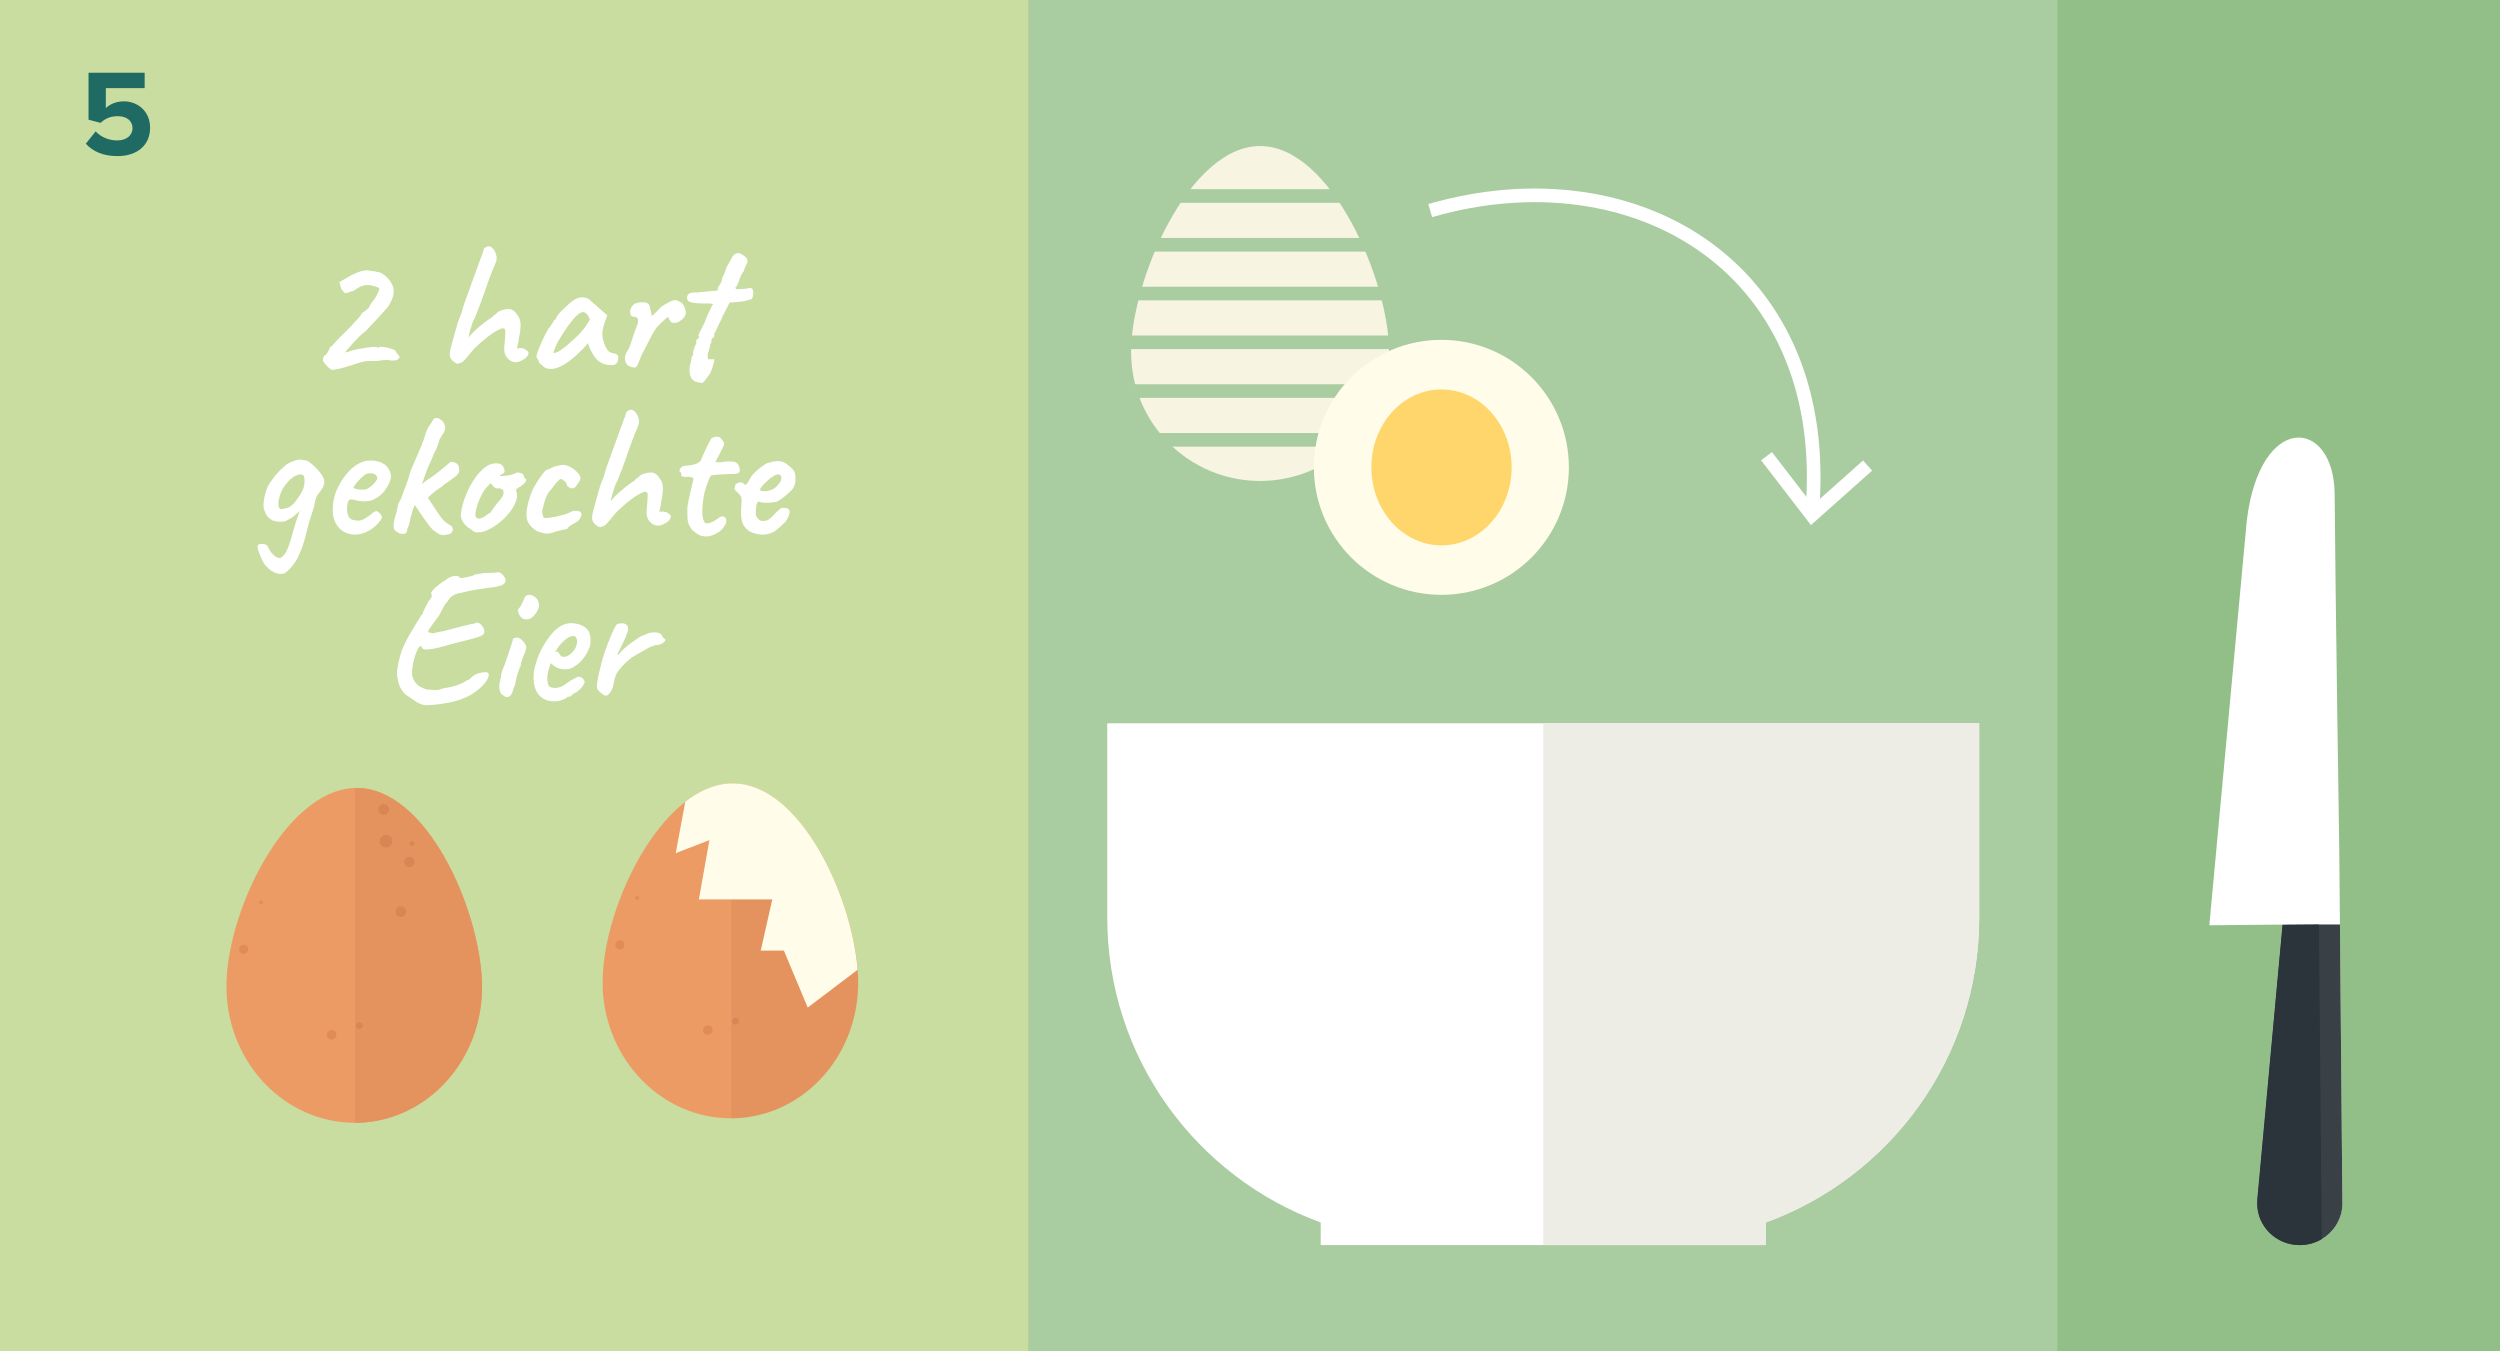 <?xml version="1.0" encoding="UTF-8"?> <svg xmlns="http://www.w3.org/2000/svg" id="Ebene_1" viewBox="0 0 183.54 99.21"><rect x="0" y="0" width="183.54" height="99.21" fill="#808080" stroke="none"/><defs><style> .cls-1 { fill: #e5935e; } .cls-2 { fill: #ec9b64; } .cls-3 { fill: #fff; } .cls-4 { fill: #ffd66c; } .cls-5 { fill: #394147; } .cls-6 { fill: #2a343a; } .cls-7 { fill: #df8c58; } .cls-8 { fill: #edece5; } .cls-9 { fill: #d88654; } .cls-10 { stroke: #fff; } .cls-10, .cls-11 { fill: none; } .cls-12 { fill: #fffdea; } .cls-13 { fill: #1f6a63; } .cls-14 { fill: #92bf88; } .cls-15 { fill: #f7f4e2; } .cls-16 { fill: #c8dd9f; } .cls-11 { stroke: #a9cca0; stroke-miterlimit: 10; } .cls-17 { fill: #a9cca0; } </style></defs><rect class="cls-17" x="75.53" y="0" width="108.01" height="99.21"></rect><rect class="cls-16" x="0" y="0" width="75.53" height="99.21"></rect><rect class="cls-14" x="151.06" y="0" width="32.48" height="99.21"></rect><rect class="cls-14" x="151.06" y="0" width="32.48" height="99.21"></rect><path class="cls-13" d="M6.31,10.54l.71-.89c.41.42.96.66,1.59.66.71,0,1.12-.41,1.12-.89,0-.53-.4-.89-1.08-.89-.5,0-.9.14-1.26.49l-.89-.23v-3.45h4.12v1.13h-2.85v1.47c.29-.29.77-.5,1.32-.5,1.02,0,1.93.73,1.93,1.94,0,1.28-.95,2.08-2.4,2.08-1.04,0-1.8-.34-2.31-.9Z"></path><path class="cls-3" d="M171.74,62.49l.23,25.84c.01,1.68-1.37,3.06-3.1,3.07-1.86.02-3.32-1.54-3.14-3.34l1.84-20.18c-1.57.01-5.37.05-5.37.05l2.75-29.71c.98-8.04,6.41-7.53,6.45-1.94.05,7.01.34,26.21.34,26.21"></path><path class="cls-5" d="M165.73,88.06l1.85-20.17,2.68-.02h1.53s.18,20.46.18,20.46c.01,1.11-.6,2.09-1.5,2.63-.47.28-1.01.44-1.59.45-1.86.02-3.32-1.54-3.14-3.34"></path><path class="cls-6" d="M167.58,67.9l2.67-.02.2,23.09c-.46.28-1.01.44-1.59.44-1.74.02-3.14-1.36-3.15-3.02,0-.11,0-.22.01-.32l1.85-20.17Z"></path><path class="cls-3" d="M24.31,27.13s-.1-.07-.18-.14c-.08-.07-.17-.16-.24-.25-.08-.09-.13-.17-.16-.22-.03-.05-.03-.13,0-.25.03-.12.07-.18.11-.18.03.02.07-.01.13-.1.06-.08.11-.18.16-.27.05-.1.08-.16.08-.18,0-.04.04-.07.08-.09.04-.02.08-.05.12-.08.05-.07.11-.15.19-.23.08-.08.14-.15.19-.2.07-.09.21-.23.41-.42.2-.19.39-.38.57-.57.2-.21.37-.4.52-.57.15-.16.23-.28.24-.34.07-.07.12-.11.17-.14.05-.03.11-.07.19-.14.08-.07.15-.13.2-.18.02-.07.07-.17.14-.28.07-.11.16-.21.25-.31.07-.11.14-.24.21-.37.07-.14.11-.24.13-.3.03-.1.02-.17-.01-.19-.04-.02-.16-.07-.36-.13-.22-.07-.45-.09-.67-.06-.22.04-.49.17-.82.41-.13.03-.25.07-.36.11-.11.05-.2.07-.27.06-.04-.02-.08-.06-.13-.13-.05-.07-.1-.13-.15-.18l-.14-.5.43-.24c.38-.24.74-.42,1.08-.53.34-.11.63-.13.9-.04.1,0,.24.02.41.07.07,0,.18.03.32.11.14.08.27.19.4.32.13.13.22.26.28.39.15.22.2.48.16.78-.04.29-.18.61-.41.96-.05.06-.15.17-.31.35-.16.18-.34.38-.54.6-.2.22-.38.41-.55.58-.16.17-.27.28-.31.32-.07.03-.18.12-.33.27s-.32.32-.49.51c-.17.19-.32.35-.43.48-.12.14-.17.2-.15.2,0,.04.03.04.11.01.08-.03.17-.06.25-.08.14-.05.31-.09.52-.13.21-.04.41-.08.62-.11.21-.03.39-.05.55-.06.16,0,.25,0,.28.03.02.05.04.06.07.03.02-.07.14-.08.36-.06.22.03.42.07.6.13.1.03.18.06.24.1.06.04.09.07.09.11.05.08.1.16.15.22.15.12.16.24.02.34-.14.11-.39.13-.76.06-.24,0-.44.01-.6.04-.04.02-.12.03-.24.03s-.24,0-.35.01c-.17-.02-.34-.01-.5.02-.17.03-.37.09-.6.16-.08.03-.21.07-.39.13-.18.06-.37.11-.57.17-.21.06-.39.1-.55.13-.16.03-.27.04-.32.03ZM33.67,26.71c-.07,0-.14,0-.21-.06-.07-.05-.14-.09-.21-.14-.09-.1-.16-.19-.19-.26-.03-.07-.05-.15-.04-.25,0-.1.02-.23.05-.39.05-.15.1-.35.17-.61.07-.26.14-.52.22-.8.03-.12.07-.26.12-.42.05-.16.1-.31.16-.45.06-.14.1-.25.13-.32.07-.24.13-.47.2-.68.07-.21.16-.45.26-.72.1-.27.23-.62.38-1.05.21-.56.36-.98.46-1.27.1-.28.18-.49.23-.62.05-.13.09-.23.1-.3,0-.07.04-.14.13-.2.08-.06.16-.09.24-.09.13,0,.25.08.36.22.11.14.18.31.22.5.04.19,0,.37-.08.54-.15.34-.3.72-.46,1.15s-.3.86-.45,1.28c-.14.42-.29.8-.43,1.13,0,.04-.04.11-.08.22-.04.11-.08.2-.12.27-.04.07-.09.18-.15.31,0,.05-.03.12-.06.22-.03.1-.06.21-.1.31-.02.07-.04.15-.07.27s-.05.21-.06.29c.05-.07.12-.15.22-.26.1-.11.22-.22.35-.34.15-.13.29-.25.43-.37.14-.12.27-.21.38-.29.1-.07.24-.17.42-.29,0-.04.03-.07.06-.09.03-.02.06-.04.08-.05.03,0,.06-.03.09-.06.03-.03.06-.06.09-.1.06-.05.13-.09.23-.13.1-.04.21-.07.32-.09.12-.02.22-.03.31-.03.11,0,.22.04.32.11.1.07.21.19.31.35.1.13.17.29.2.47.03.18.02.4-.01.65,0,.07-.02.2-.06.38-.04.18-.06.33-.07.46l-.11.46h.14c.09-.03.23-.01.41.04.05.03.09.06.13.1.04.04.07.06.11.07.07.06.08.14.03.27-.06.12-.14.21-.24.28-.22.15-.42.24-.6.26-.18.02-.35-.03-.52-.15-.17-.13-.28-.28-.34-.46-.06-.18-.07-.41-.03-.7.04-.41.06-.71.06-.9,0-.19-.04-.28-.15-.28s-.26.06-.46.17c-.21.11-.43.27-.69.46-.25.2-.5.41-.75.64-.25.23-.46.47-.64.71-.11.14-.23.27-.35.4-.12.13-.26.19-.42.2ZM39.92,26.95c-.04-.07-.11-.14-.21-.21-.1-.07-.15-.12-.15-.15s-.01-.09-.04-.15c-.03-.07-.06-.12-.1-.15-.05-.06-.04-.19.03-.41.07-.21.18-.48.32-.78.14-.31.3-.63.48-.95.07-.07.15-.17.22-.29.07-.12.13-.2.17-.24,0-.04.01-.07.04-.11.03-.03.06-.05.1-.05l.08-.18s.06-.11.15-.22c.09-.11.21-.24.35-.37.14-.14.28-.26.42-.39.14-.12.26-.21.35-.27.2-.13.4-.2.61-.2.21,0,.39.05.54.17.03.03.09.08.17.16.09.08.19.17.3.26.11.09.21.18.31.27l.52.46-.24.7c-.12.37-.15.7-.09.98.06.28.15.52.26.73.05.1.12.19.22.26.1.07.22.11.35.13.07,0,.14.04.21.08.07.05.1.12.1.22,0,.18-.03.31-.1.39-.07.08-.14.14-.24.15-.31.04-.6,0-.88-.14-.28-.13-.53-.41-.75-.84-.04-.06-.09-.16-.15-.32-.06-.15-.1-.25-.1-.3-.04.05-.09.11-.17.2-.07.09-.14.16-.2.22-.66.67-1.23,1.11-1.71,1.32-.48.21-.87.21-1.19,0ZM40.6,25.92s.15,0,.31-.07c.16-.07.35-.21.59-.39.32-.27.6-.52.84-.75.24-.23.46-.48.66-.76l.31-.5c-.09-.21-.18-.36-.27-.43s-.16-.11-.24-.11c-.12,0-.28.09-.47.27-.19.18-.4.43-.63.75-.23.32-.47.7-.73,1.14-.11.2-.23.48-.36.85h0ZM46.65,26.98s-.08,0-.17-.01c-.08-.02-.17-.04-.24-.07-.08-.03-.13-.05-.15-.07-.04-.04-.08-.1-.14-.2-.06-.09-.08-.22-.07-.38,0-.16.09-.35.25-.59.05-.09.1-.23.17-.42.07-.19.13-.39.2-.6.07-.21.14-.4.2-.57.06-.17.1-.28.13-.35.02-.16.01-.27-.02-.34-.03-.07-.11-.11-.25-.12-.09,0-.17-.03-.22-.08-.05-.05-.08-.16-.08-.33.02-.13.05-.24.11-.32.05-.08.12-.15.22-.22.09-.05.2-.08.33-.1.13-.02.25-.02.38-.01.13,0,.22.04.27.1.07.04.11.12.15.24.03.13.06.25.08.38.02.13.04.23.05.29.09-.07.21-.18.34-.32.13-.14.26-.26.38-.38.15-.1.33-.21.53-.32.21-.11.35-.16.45-.16.1,0,.22.04.36.12.14.08.22.16.26.23.09.16.15.32.18.48.02.16-.02.3-.12.43-.09.12-.22.23-.37.32-.15.09-.32.12-.51.08-.06,0-.12-.07-.18-.17-.07-.11-.1-.19-.11-.24,0-.03-.05,0-.14.08-.09.08-.2.17-.32.29-.12.11-.22.21-.32.31-.16.2-.33.46-.5.8-.18.34-.39.74-.63,1.22-.11.23-.2.45-.27.64-.07.2-.14.31-.22.34ZM51.53,28.11c-.41-.03-.67-.15-.79-.38-.12-.22-.15-.52-.09-.9.06-.18.09-.34.11-.48.01-.14.05-.24.12-.27.03-.06.03-.1,0-.13,0-.12.04-.29.13-.5.02-.06.06-.16.13-.32-.05-.07-.05-.14,0-.18.05-.05.1-.09.15-.13.05-.04.05-.09,0-.15-.02-.04,0-.12.07-.26.07-.14.14-.28.22-.43.08-.15.14-.27.17-.35,0-.02.02-.08.07-.2.05-.11.1-.24.17-.39.07-.15.13-.28.19-.41.06-.12.1-.2.12-.24.09-.05.06-.08-.11-.1-.17-.02-.35-.02-.53-.01-.29,0-.52-.02-.69-.04-.17-.02-.32-.06-.43-.13-.11-.13-.14-.27-.07-.41.07-.14.19-.21.38-.22.12,0,.22-.01.29-.01s.16,0,.28-.02c.12-.01.3-.04.55-.06l.71-.06.04-.24c.07-.12.13-.21.17-.27.04-.06.07-.12.08-.18.02-.06.04-.15.06-.26.17-.31.26-.55.28-.71.11-.19.21-.36.29-.51s.14-.25.15-.29c.14-.19.27-.28.39-.29.12,0,.24.03.38.13.08.05.16.1.23.17.07.07.11.15.13.24.02.1-.02.21-.11.34-.02.04-.05.11-.08.2-.04.1-.07.18-.08.24-.06.07-.12.17-.2.32-.08.14-.13.29-.16.44-.07.16-.13.27-.16.34-.03.07-.07.1-.11.1.02.09.07.14.17.13.09,0,.25-.01.46-.02.18-.02.3-.04.37-.06.07-.02.15-.01.24.04.05.07.07.15.08.27,0,.11,0,.22-.03.32-.03.1-.07.17-.14.2-.05,0-.14.03-.29.08-.14.05-.32.08-.54.09l-.74.07-.24.48c-.07.12-.12.23-.17.33-.05.1-.08.16-.1.17,0,.06-.03.14-.09.25-.06.11-.12.23-.19.36-.06.16-.15.37-.29.63-.04,0-.06.03-.06.08.05.11.03.2-.04.25-.05.03-.1.09-.17.2.04.04.04.08.02.14-.02.06-.05.12-.09.18,0,.07-.02.18-.06.32-.04.14-.09.27-.13.39,0,.17.02.28.03.32,0,.05.03.07.07.06.05,0,.1,0,.17,0,.07,0,.12-.01.16-.01.13-.07.06.26-.21.98-.15.23-.28.42-.4.56-.12.14-.2.21-.24.21Z"></path><path class="cls-3" d="M20.95,42.07c-.26.1-.53.09-.82-.05-.28-.14-.53-.35-.74-.64-.04-.06-.09-.15-.15-.29-.07-.14-.13-.28-.19-.43-.06-.15-.1-.29-.13-.4s-.03-.18,0-.2c.04-.07.11-.12.22-.13.11,0,.21,0,.32.04.11.03.17.08.19.13.03.07.06.14.11.22.04.08.09.16.14.22.05.07.1.12.13.15.13.13.25.21.36.25.11.04.19.03.26-.01.16-.12.28-.27.37-.44.09-.17.2-.46.33-.88.1-.35.2-.67.28-.97.08-.3.17-.56.25-.77.03-.11.06-.21.11-.29.04-.08.08-.14.12-.18h.08c-.21.13-.38.27-.52.41-.14.14-.34.27-.58.37-.06.07-.19.11-.41.12-.22.01-.43-.01-.64-.08-.13-.07-.23-.14-.31-.21-.07-.07-.14-.14-.18-.23-.05-.09-.1-.2-.15-.34-.07-.14-.07-.37-.03-.69.05-.32.13-.63.25-.95.11-.23.28-.49.49-.76.21-.27.44-.52.69-.74.24-.22.46-.36.66-.41.07-.04.19-.08.34-.12s.31-.04.48,0c.16.02.28.05.36.11.08.05.22.16.41.32.12.12.25.27.4.43.14.17.24.32.29.45.07.14.08.28.06.43-.03.15-.09.28-.18.41-.08.12-.17.24-.27.36-.09.12-.16.29-.21.5-.05.28-.13.6-.25.95-.12.35-.22.67-.29.97l-.22.87c-.23.79-.48,1.37-.74,1.74-.26.37-.48.6-.67.71ZM20.58,37.37c.19,0,.35-.03.5-.08.14-.04.28-.13.42-.26.14-.13.28-.32.44-.56.16-.22.27-.44.34-.64.07-.21.09-.42.07-.66,0-.15-.04-.25-.11-.29-.06-.05-.15-.06-.27-.04-.18.03-.35.11-.52.24-.17.13-.35.32-.53.56-.14.19-.26.41-.35.67-.09.28-.14.52-.13.71,0,.2.05.31.15.35ZM27.06,38.96c-.25.16-.53.25-.82.28-.29.03-.57-.01-.83-.12-.26-.11-.47-.27-.63-.5-.12-.15-.22-.36-.29-.62-.07-.27-.08-.62-.03-1.07.05-.4.17-.81.39-1.23.21-.42.47-.78.77-1.11.3-.32.62-.54.96-.67.14-.06.27-.09.39-.1.12-.01.29-.01.5,0,.21.03.4.08.55.15.15.07.26.15.34.24.14.15.23.29.28.43.05.14.07.27.07.4-.05.27-.18.57-.41.9-.22.33-.53.58-.92.76-.18.07-.38.1-.6.11-.22,0-.49-.03-.78-.11-.21-.06-.34-.04-.41.06-.07.09-.1.29-.11.6,0,.22.04.41.11.55.07.14.19.23.36.27.21.04.36.05.45.04s.22-.06.36-.13c.1-.07.18-.12.25-.16.06-.04.12-.09.17-.13.05-.05.11-.09.17-.14.06-.05.11-.08.15-.1.04-.02.09-.03.13-.03.08,0,.16.06.24.14.07.08.13.16.15.22.04.05.02.14-.06.27-.08.13-.2.27-.35.41-.15.14-.33.28-.53.4ZM26.93,35.9c.08-.04.19-.11.31-.2.12-.1.23-.2.32-.32.09-.11.14-.21.14-.28,0-.11-.07-.21-.2-.29-.13-.08-.31-.09-.53-.04-.08.02-.18.07-.29.17-.11.09-.22.2-.33.32-.11.12-.2.22-.27.32-.07.1-.12.17-.13.22.04.05.11.08.23.11.12.02.25.04.39.04s.26-.01.36-.04ZM29.32,39.15c-.13-.06-.24-.13-.32-.21-.08-.08-.12-.22-.11-.42.02-.14.05-.29.08-.44.04-.15.08-.31.14-.45.03-.17.06-.34.1-.5s.11-.33.22-.48c.12-.35.25-.69.38-1.03.13-.34.24-.7.34-1.07.14-.34.27-.63.39-.9.12-.26.26-.6.43-1.01.09-.21.17-.45.25-.72.07-.27.18-.5.33-.71.07-.08.11-.16.15-.22.03-.06.07-.12.1-.17.06-.1.15-.15.27-.13.13.01.21.05.26.12.12.04.21.14.28.29.07.16.09.28.07.35,0,.1-.04.21-.11.34-.04.04-.07.09-.11.16-.04.07-.09.16-.17.27-.04.12-.07.24-.11.36-.04.12-.08.23-.13.34-.05.1-.1.21-.15.31-.06.1-.09.19-.11.25-.08.21-.17.42-.27.62-.1.2-.18.41-.26.64-.07.21-.15.44-.24.68-.08.24-.19.46-.32.68-.07.09-.11.22-.12.38-.01.16-.04.31-.08.46-.07.17-.12.32-.18.46-.05.14-.08.23-.08.27-.07.21-.12.41-.15.61-.04.2-.1.38-.18.52,0,.2-.07.32-.17.37-.1.05-.24.04-.41-.02ZM32.56,39.3c-.15-.02-.26-.05-.34-.09-.07-.04-.21-.14-.42-.29-.11-.11-.26-.28-.43-.52-.18-.23-.35-.48-.53-.75-.18-.27-.33-.49-.46-.68l.7-.91c.12.15.22.29.29.42.07.13.14.22.18.27.21.32.39.57.51.77.13.2.24.35.33.48.09.12.2.23.31.32.11.09.26.19.43.29.03.02.06.06.08.12.03.06.04.13.03.2-.03.11-.09.19-.17.24-.09.05-.26.09-.51.12ZM30.44,36.75c-.06-.16-.06-.33,0-.52.05-.19.14-.31.26-.38.04-.07.08-.11.12-.13.04-.02.07-.05.08-.09.02-.04.07-.09.15-.15.08-.07.15-.13.22-.18.15-.09.32-.21.5-.34.19-.14.37-.27.54-.41.17-.14.32-.26.44-.36.12-.1.2-.17.22-.2.03-.04.08-.06.15-.08.07-.01.15,0,.24.04.11.03.2.08.26.17.06.08.09.21.09.38.03.1-.02.22-.15.36-.13.14-.3.27-.52.41-.07.05-.18.12-.3.21-.13.09-.24.18-.33.27-.07.04-.16.1-.29.19-.13.09-.24.17-.33.26-.07.05-.17.13-.27.24-.11.12-.22.2-.34.26-.3.28-.48.42-.55.42s-.13-.12-.17-.35ZM35.24,39.06c-.2.04-.33.03-.41-.01-.08-.05-.17-.12-.27-.21-.15-.07-.28-.17-.4-.3-.12-.13-.2-.26-.26-.4-.06-.14-.08-.25-.07-.34.03-.33.1-.68.23-1.06.13-.38.29-.75.48-1.11.2-.35.42-.67.67-.95.25-.28.5-.47.76-.58.19-.07.38-.1.58-.08.2.02.34.11.41.27.14.27.11.44-.1.52-.03,0-.06.01-.1.04-.04.02-.06.05-.06.09.04.02.14.02.31,0s.34-.04.51-.08c.17-.04.29-.09.34-.13.06-.03.1-.04.13-.04s.1,0,.21.03c.16.05.24.1.24.17,0,.04.01.09.04.15.03.07.06.1.1.1.07,0,.07.07.03.18-.05.11-.16.23-.35.36-.18.11-.29.18-.33.22-.04.03-.05.1-.02.2.07.18.07.39,0,.63-.08.24-.21.49-.4.76-.19.26-.41.51-.67.73-.26.23-.53.42-.81.58-.28.16-.55.25-.8.28ZM35.2,38.07s.1-.02.2-.06c.09-.04.17-.08.22-.11.04-.04.09-.08.15-.13.06-.05.11-.08.15-.09.04,0,.07-.02.09-.05.02-.03.07-.1.14-.21.07-.11.19-.27.36-.48.19-.21.32-.38.39-.52.07-.14.09-.28.04-.43,0-.04-.04-.06-.08-.07-.04,0-.1-.03-.16-.07-.09,0-.17,0-.22.01-.05,0-.13-.03-.23-.11l-.22-.28-.24.24c-.15.15-.29.35-.42.6-.13.25-.24.5-.32.76-.08.26-.13.47-.15.65,0,.14.01.23.07.28.06.05.13.07.22.08ZM40.54,39.1c-.12.06-.26.08-.42.07-.16,0-.37-.06-.64-.15-.02,0-.08-.03-.17-.1-.1-.07-.19-.15-.29-.24-.09-.1-.16-.18-.2-.26-.15-.21-.2-.53-.15-.95.05-.42.19-.92.43-1.51.07-.14.17-.32.3-.53.14-.21.27-.41.41-.6.14-.18.23-.29.29-.32.21-.07.39-.15.55-.24.05-.02.12-.04.22-.06.1-.02.2-.04.3-.06.1-.02.18-.02.22-.01.19,0,.38.08.58.2.2.13.37.27.5.43.13.16.17.31.13.43,0,.02-.02.07-.07.15-.05.08-.1.17-.16.24-.06.08-.11.14-.15.19-.05.06-.12.08-.22.07-.1,0-.2-.05-.28-.11-.08-.07-.13-.15-.14-.27-.02-.07-.14-.18-.38-.31-.07,0-.17.07-.3.22-.13.14-.25.31-.39.5-.17.17-.3.35-.39.56-.09.21-.15.39-.19.57-.04.17-.07.3-.1.39-.04.09-.04.21,0,.36.03.15.08.24.13.27.07,0,.17,0,.32-.01.15-.02.31-.05.49-.08.18-.04.36-.08.54-.13.18-.05.34-.1.47-.16.18-.11.33-.16.46-.15.13,0,.23.02.29.04.1.04.16.11.16.21,0,.1-.03.21-.11.33-.07.12-.19.22-.35.3-.15.07-.28.16-.4.24-.12.09-.17.16-.17.2-.04,0-.08.01-.12.04-.04.02-.08.03-.1.02-.02,0-.09.01-.22.04-.13.03-.26.06-.4.1-.14.04-.23.07-.27.1ZM44.12,38.71c-.07,0-.14,0-.21-.06-.07-.05-.14-.09-.21-.14-.09-.1-.16-.19-.19-.26-.03-.07-.05-.15-.04-.25,0-.1.02-.23.05-.39.05-.15.1-.35.17-.61.07-.26.14-.52.22-.8.03-.12.07-.26.12-.42.05-.16.1-.31.16-.45.06-.14.1-.25.13-.32.07-.24.13-.47.2-.68.07-.21.16-.45.26-.72.1-.27.23-.62.38-1.05.21-.56.36-.98.46-1.27.1-.28.18-.49.23-.62.05-.13.09-.23.1-.3,0-.07.04-.14.13-.2.08-.06.16-.09.24-.09.13,0,.25.08.36.22.11.14.18.31.22.5.04.19,0,.37-.08.54-.15.34-.3.72-.46,1.15s-.3.86-.45,1.28c-.14.42-.29.8-.43,1.13,0,.04-.04.11-.08.22-.04.11-.08.2-.12.27-.04.07-.09.18-.15.31,0,.05-.03.12-.06.22-.03.1-.06.21-.1.31-.02.07-.04.15-.07.27s-.05.21-.06.29c.05-.07.12-.15.22-.26.1-.11.22-.22.35-.34.15-.13.29-.25.43-.37.14-.12.27-.21.38-.29.1-.07.24-.17.42-.29,0-.04.03-.07.06-.09.03-.02.06-.04.08-.05.03,0,.06-.03.09-.06.03-.03.06-.06.09-.1.06-.05.13-.09.23-.13.1-.04.21-.07.32-.09.12-.02.22-.03.31-.03.11,0,.22.04.32.11.1.07.21.19.31.35.1.13.17.29.2.47.03.18.02.4-.01.65,0,.07-.02.2-.06.38-.04.18-.06.33-.07.46l-.11.46h.14c.09-.03.23-.01.41.04.05.03.09.06.13.1.04.04.07.06.11.07.07.06.08.14.03.27-.06.12-.14.21-.24.28-.22.15-.42.24-.6.26-.18.02-.35-.03-.52-.15-.17-.13-.28-.28-.34-.46-.06-.18-.07-.41-.03-.7.04-.41.06-.71.06-.9,0-.19-.04-.28-.15-.28s-.26.06-.46.17c-.21.11-.43.27-.69.46-.25.2-.5.41-.75.64-.25.23-.46.47-.64.71-.11.14-.23.27-.35.4-.12.13-.26.19-.42.2ZM51.54,39.36c-.13-.04-.25-.1-.36-.17-.11-.08-.24-.18-.38-.3-.11-.15-.19-.29-.24-.41-.05-.13-.08-.28-.09-.45,0-.17-.01-.39-.01-.66,0-.11.02-.27.06-.48.04-.21.09-.43.14-.67.05-.23.1-.44.15-.62.05-.18.08-.3.09-.36.03-.12-.02-.19-.14-.21-.12-.02-.25-.03-.4-.02-.14,0-.24,0-.29-.04-.04,0-.06-.08-.06-.21,0-.04-.01-.06-.04-.08-.03-.01-.06-.04-.08-.09-.02-.04,0-.1.06-.2.06-.09.14-.15.24-.17.08-.02.21-.04.37-.05.16-.01.33-.05.49-.1.16-.05.29-.13.39-.24.08-.21.18-.43.29-.67.11-.24.21-.46.31-.64.1-.19.17-.3.2-.35.16-.08.31-.12.44-.11.14.01.25.1.34.24.05.07.08.11.11.15.03.03.04.08.03.14,0,.06-.05.17-.12.32-.07.15-.18.37-.34.67-.05.09-.11.21-.18.35.04,0,.09.01.17.01s.17,0,.28-.01c.1-.02.22-.03.35-.05.13-.01.24-.01.34,0,.21,0,.37.05.48.16.1.11.16.25.17.44.02.1-.01.18-.09.24-.08.06-.24.08-.5.08-.08,0-.21,0-.37.01-.16,0-.33.02-.51.03-.18,0-.33.02-.46.04-.13.01-.19.03-.19.05-.03.02-.07.1-.13.23-.06.14-.12.3-.18.48-.06.19-.11.36-.16.52-.07.32-.11.63-.14.93-.03.3-.03.57,0,.79.02.22.08.38.16.48.08.08.22.09.42.01.2-.07.37-.17.52-.29.17-.14.31-.19.43-.16.12.03.19.12.21.25.02.14-.03.29-.15.47-.11.18-.26.33-.45.45-.19.12-.39.21-.6.26-.21.05-.39.05-.55,0ZM55.27,39.12c-.36-.15-.61-.38-.74-.69-.13-.31-.16-.75-.1-1.31.02-.29.02-.48,0-.58-.02-.1-.09-.19-.19-.29-.03-.04-.09-.1-.18-.17-.09-.08-.14-.14-.13-.19,0-.07,0-.14.04-.24.03-.09.06-.14.09-.14.06-.02.11-.04.18-.08.06-.03.11-.04.15-.02.04,0,.09.02.16.05.07.03.1.07.1.1.04.07.1.05.18-.05.08-.1.17-.24.26-.43.09-.15.21-.29.36-.43.14-.14.29-.26.44-.37.15-.11.28-.2.38-.25.05-.02.13-.05.25-.08.12-.04.25-.07.38-.08.14-.02.24-.02.32-.01.17,0,.33.07.5.18.16.11.3.22.4.34.12.08.2.21.24.37.04.16.05.33.04.51,0,.18-.05.33-.11.46-.03.09-.12.22-.28.37-.16.15-.33.3-.52.45-.19.14-.35.24-.49.3-.12.03-.27.05-.45.06-.18.01-.34.02-.49,0-.15,0-.25-.03-.31-.06-.07-.04-.12-.01-.16.08-.04.09-.08.26-.1.52,0,.13,0,.24,0,.32.01.08.03.14.05.18.07.09.14.17.22.24.08.07.22.08.41.06.18-.03.36-.14.54-.34.18-.2.35-.36.5-.48.04-.07.11-.11.22-.13.11-.02.24,0,.39.03.1.07.15.16.15.28,0,.12-.07.3-.2.55-.03.07-.1.16-.22.27-.12.12-.24.23-.38.35-.14.12-.25.2-.34.26-.28.15-.55.22-.81.22-.26,0-.5-.05-.73-.13ZM56.23,36.07c.16-.04.29-.07.4-.11.11-.03.21-.09.31-.18.1-.08.22-.22.36-.42.04-.1.06-.2.06-.28s-.01-.14-.04-.17c-.07-.07-.16-.1-.26-.08-.1.02-.2.07-.3.15-.07.03-.16.09-.28.19-.12.1-.24.21-.35.32-.11.12-.2.22-.27.32-.07.09-.08.15-.04.17-.02.04.04.06.16.07.13,0,.21.01.26.01Z"></path><path class="cls-3" d="M31.34,51.79c-.29-.02-.57-.12-.83-.3-.27-.18-.52-.36-.76-.52-.16-.16-.28-.33-.37-.51-.09-.18-.16-.42-.2-.72-.04-.18-.04-.41,0-.69.04-.28.1-.56.18-.85.08-.29.16-.52.24-.69.11-.26.25-.54.43-.85.17-.3.35-.59.52-.87.17-.28.31-.5.41-.66.07-.07.09-.1.08-.11,0-.05.05-.17.15-.36.1-.19.18-.36.26-.51.14-.15.22-.27.24-.36.02-.09,0-.17-.04-.22-.02-.04.02-.11.11-.22.09-.11.23-.24.4-.38.17-.14.37-.28.58-.4.22-.18.44-.27.65-.29.21-.01.33.03.37.13,0,.03.05.04.16.02.11-.01.23-.04.38-.07.14-.03.27-.06.39-.08.05-.06.16-.1.33-.13.17-.03.38-.06.61-.09.12,0,.25.01.39,0,.14,0,.31-.02.52-.04.07-.02.15.01.27.09.11.08.21.2.28.37.07.17.02.31-.13.41-.15.11-.42.18-.81.23-.28.04-.51.07-.68.09-.17.02-.35.05-.54.08-.19.03-.44.09-.77.16-.23.05-.43.09-.58.13-.15.04-.29.11-.41.2-.12.09-.24.25-.38.46-.07.05-.15.17-.25.36-.1.2-.21.39-.31.59-.26.36-.47.65-.62.85-.15.21-.21.33-.17.38.24.06.38.08.42.08.09-.05.21-.08.34-.1.14-.02.24-.04.33-.06.58-.15,1.01-.26,1.31-.34.29-.07.51-.13.64-.16.14-.03.25-.05.34-.06.13-.1.26-.1.4,0,.14.1.23.22.29.37.07.16.07.28,0,.38-.06.09-.2.18-.41.24-.21.07-.51.15-.9.25-.39.09-.89.22-1.5.39-.51.15-.94.24-1.27.27-.33.03-.49-.05-.47-.24-.07-.04-.14,0-.22.11-.08.11-.15.27-.22.46-.07.2-.13.41-.18.63-.05.22-.08.43-.09.63,0,.2,0,.35.04.45.07.21.19.39.34.54.15.14.38.26.7.36.19,0,.37.02.55.04.18.02.38-.02.6-.11.55-.09.95-.19,1.2-.29.25-.1.39-.17.44-.21.07-.04.12-.07.15-.1.02-.03.06-.04.11-.04-.03.05-.02.05.03,0,.05-.04.12-.11.22-.2.17-.14.35-.24.53-.29.19-.05.35-.07.48-.07.13,0,.2.03.21.08.06.09.03.23-.06.42-.1.19-.26.39-.48.6-.22.21-.48.41-.79.59-.49.26-1.03.45-1.61.55-.58.11-1.1.17-1.55.18ZM36.85,51c-.07-.07-.13-.18-.16-.31-.03-.14-.04-.27-.03-.41,0-.14.03-.24.07-.32,0-.07.01-.13.03-.18.02-.04.03-.08.02-.12,0-.04,0-.1.03-.2.03-.09.06-.18.08-.27.07-.15.14-.34.22-.57.08-.23.16-.46.24-.69.08-.23.14-.44.2-.61.05-.17.08-.28.09-.32,0-.11.07-.17.22-.18.11-.04.23,0,.36.09s.24.22.33.37c.07.07.1.18.08.31-.02.13-.08.31-.18.53-.04.07-.08.19-.13.36-.05.16-.09.3-.1.41-.04.07-.08.18-.13.32-.05.14-.1.26-.13.39-.02.05-.04.13-.06.24-.02.11-.04.23-.07.35-.03.12-.07.22-.11.29-.08.38-.21.61-.37.67-.16.07-.32,0-.48-.17ZM38.31,45.36c-.08-.07-.15-.15-.2-.24-.05-.1-.07-.19-.08-.27,0-.08,0-.13.02-.14.08-.07.17-.19.25-.36.08-.16.15-.31.2-.44,0-.03.03-.07.06-.11.03-.05.07-.07.11-.08.11-.07.25-.07.42,0,.17.07.3.19.39.34.08.18.11.35.08.51-.03.16-.13.35-.3.55-.14.19-.3.3-.48.34-.18.04-.34.01-.47-.09ZM40.7,51.49c-.48,0-.85-.15-1.12-.46-.27-.3-.41-.74-.41-1.31,0-.34.07-.7.2-1.1.12-.4.28-.78.49-1.15.21-.37.43-.7.68-.98.25-.28.5-.48.75-.59.09-.05.19-.08.3-.11.11-.02.21-.04.31-.04.11,0,.23,0,.36.03.13.02.25.05.36.1.2.07.36.17.5.33.14.15.21.38.23.68,0,.12,0,.23,0,.33,0,.1-.04.21-.08.33-.12.32-.29.61-.52.88-.22.27-.48.46-.76.6-.07.04-.15.07-.23.08-.08.02-.16.03-.25.03-.2,0-.37-.03-.53-.09-.16-.06-.3-.15-.42-.26l-.11-.1-.06.13c-.07.21-.13.39-.16.54-.03.15-.05.28-.05.37,0,.11,0,.22.02.34s.04.21.09.28c.04.05.09.08.16.11.07.03.15.04.25.04.07,0,.13,0,.18,0,.06,0,.11-.02.15-.04.17-.04.3-.1.41-.18.1-.08.21-.16.32-.22l.06-.03v-.03c.14-.07.24-.13.31-.16.07-.03.11-.06.13-.08.04-.02.08-.04.13-.06.11-.03.23,0,.35.08.12.08.18.19.18.31,0,.05-.04.13-.12.24-.08.12-.17.23-.28.33-.11.1-.21.18-.32.22-.02,0-.05.02-.08.04-.04.02-.07.04-.1.06h.01c-.08.11-.17.17-.25.17h-.11c-.04.07-.16.14-.36.22-.21.08-.41.12-.6.12ZM41.4,48.22c.11,0,.21-.03.3-.08.09-.05.17-.11.24-.18.21-.19.35-.4.4-.65.05-.25.03-.43-.08-.55-.03-.03-.06-.05-.09-.06-.03,0-.08,0-.15,0-.1,0-.22.06-.35.14-.13.08-.26.19-.39.32-.13.13-.24.27-.34.41l-.18.29s.07-.02.1-.02c.03,0,.05,0,.06,0,.06.03.1.07.13.13.03.06.07.12.11.17.05.05.12.08.22.08ZM44.14,50.89c-.08-.07-.16-.14-.24-.23-.07-.09-.1-.23-.07-.41.03-.26.07-.49.11-.69.05-.2.1-.43.17-.69.02-.11.07-.3.15-.57.08-.27.18-.56.3-.88.12-.32.24-.62.36-.9.12-.28.23-.5.32-.64.09-.08.23-.12.4-.12.17,0,.3.04.37.12.1.08.13.23.08.44-.05.21-.18.53-.4.97-.07.16-.14.3-.21.43-.07.13-.11.22-.12.28-.01.06,0,.08.06.06.06-.1.16-.22.31-.36.15-.14.31-.27.48-.4.17-.13.33-.25.48-.35.15-.1.25-.17.31-.2.07-.05.16-.09.26-.12.1-.03.17-.06.2-.08.21-.1.45-.14.69-.12.25.02.4.11.46.24,0,.07.07.15.17.22.04,0,.06.03.07.08,0,.07-.06.14-.18.23-.12.09-.25.14-.4.15-.12,0-.23.03-.32.07-.09.04-.21.08-.34.14-.35.21-.68.39-.98.56-.3.17-.6.42-.9.74-.07.07-.13.15-.2.23-.07.08-.14.18-.22.3-.05.05-.09.15-.14.31-.05.16-.09.31-.12.46-.03.14-.05.23-.05.26-.06.18-.12.31-.18.39-.11.15-.22.24-.31.26-.1.02-.22-.04-.37-.19Z"></path><path class="cls-2" d="M16.63,72.71c.15,5.43,4.35,9.73,9.43,9.72v-24.58c-5.18.15-9.59,9.35-9.43,14.86"></path><path class="cls-2" d="M35.38,72.17c-.16-5.51-4.15-14.47-9.33-14.32v24.58h.24c5.18-.15,9.25-4.74,9.09-10.26"></path><path class="cls-7" d="M17.89,69.36h-.01c-.18,0-.33.16-.32.35,0,.18.15.32.33.32,0,0,0,0,.01,0,.18,0,.32-.16.32-.34,0-.18-.16-.32-.33-.32"></path><rect class="cls-7" x="19.05" y="66.13" width=".24" height=".24" transform="translate(-42.54 35.45) rotate(-47.34)"></rect><path class="cls-7" d="M24.34,75.62h-.01c-.19,0-.34.17-.33.36,0,.19.16.33.35.33h.01c.19,0,.34-.17.34-.36,0-.19-.16-.34-.35-.34"></path><path class="cls-1" d="M26.18,57.85s-.08,0-.13,0v24.58h.24c.53-.02,1.04-.08,1.54-.18,4.34-.9,7.58-4.98,7.56-9.82,0-.09,0-.17,0-.26-.16-5.47-4.08-14.32-9.2-14.32M28.17,59.84c-.21,0-.39-.17-.39-.38-.01-.22.16-.4.38-.41,0,0,.01,0,.02,0,.21,0,.39.17.39.38.01.22-.16.4-.38.41h-.02M28.34,62.23c-.25,0-.46-.2-.47-.45-.01-.26.19-.48.45-.49h.02c.25,0,.46.2.47.45.01.26-.19.48-.45.49h-.02M30.25,62.15l-.24-.23.22-.25.24.23-.23.25ZM30.06,63.66c-.21,0-.38-.16-.38-.37-.01-.21.15-.39.37-.4h.01c.21,0,.38.16.39.37,0,.21-.16.39-.37.4,0,0-.01,0-.01,0M29.43,67.34c-.21,0-.39-.17-.4-.38,0-.22.16-.41.38-.42h.02c.21,0,.39.17.4.38,0,.22-.16.41-.38.42,0,0-.01,0-.02,0M26.38,75.55c-.14,0-.25-.11-.25-.25,0-.14.1-.26.24-.26h.01c.14,0,.25.11.26.24,0,.14-.11.26-.25.27,0,0,0,0-.01,0"></path><path class="cls-9" d="M28.34,61.29h-.02c-.26.01-.46.23-.45.49,0,.25.22.45.47.45h.02c.26-.01.46-.23.45-.49,0-.25-.22-.45-.47-.45"></path><path class="cls-9" d="M30.06,62.89h-.02c-.21,0-.38.19-.37.4,0,.21.18.37.38.37,0,0,0,0,.02,0,.21,0,.38-.19.37-.4,0-.21-.18-.37-.39-.37"></path><polygon class="cls-9" points="30.01 61.93 30.25 62.16 30.48 61.91 30.23 61.68 30.01 61.93"></polygon><path class="cls-9" d="M28.17,59.04s-.01,0-.02,0c-.22,0-.39.19-.38.41,0,.21.18.38.4.38h.02c.22,0,.39-.19.38-.41,0-.21-.18-.38-.39-.38"></path><path class="cls-9" d="M29.43,66.53h-.02c-.22.01-.39.2-.38.42,0,.21.19.38.4.38,0,0,.01,0,.02,0,.22,0,.39-.2.38-.42,0-.21-.19-.38-.4-.38"></path><path class="cls-9" d="M26.38,75.04h-.01c-.14,0-.25.12-.24.27,0,.14.12.25.25.25,0,0,0,0,.01,0,.14,0,.25-.12.25-.27,0-.14-.12-.24-.25-.24"></path><path class="cls-3" d="M81.29,53.1v14.26c0,10.29,6.53,19.06,15.67,22.39v1.66h32.67v-1.66c9.14-3.33,15.67-12.09,15.67-22.39v-14.26h-64.02Z"></path><path class="cls-8" d="M145.31,67.36v-14.26h-32.01v38.31h16.34v-1.66c9.14-3.33,15.67-12.09,15.67-22.39"></path><path class="cls-15" d="M101.98,25.84c0,5.23-4.24,9.47-9.47,9.47s-9.47-4.24-9.47-9.47,4.24-15.12,9.47-15.12,9.47,9.89,9.47,15.12"></path><line class="cls-11" x1="102.53" y1="32.29" x2="82.13" y2="32.29"></line><line class="cls-11" x1="102.53" y1="14.39" x2="82.13" y2="14.39"></line><line class="cls-11" x1="102.53" y1="25.13" x2="82.13" y2="25.13"></line><line class="cls-11" x1="102.53" y1="21.55" x2="82.13" y2="21.55"></line><line class="cls-11" x1="102.53" y1="28.71" x2="82.13" y2="28.71"></line><line class="cls-11" x1="102.53" y1="17.97" x2="82.13" y2="17.97"></line><path class="cls-12" d="M115.18,34.31c0,5.17-4.19,9.36-9.36,9.36s-9.36-4.19-9.36-9.36,4.19-9.36,9.36-9.36,9.36,4.19,9.36,9.36"></path><path class="cls-4" d="M110.98,34.31c0,3.16-2.31,5.73-5.15,5.73s-5.15-2.56-5.15-5.73,2.31-5.72,5.15-5.72,5.15,2.56,5.15,5.72"></path><path class="cls-2" d="M44.24,72.38c.15,5.43,4.35,9.73,9.43,9.72v-24.58c-.65.02-1.28.18-1.89.45-4.31,1.93-7.67,9.58-7.53,14.41"></path><path class="cls-1" d="M63,71.84c-.16-5.51-4.15-14.47-9.33-14.32v24.58h.24c5.18-.15,9.25-4.74,9.09-10.26"></path><path class="cls-7" d="M45.51,69.03h-.01c-.18,0-.32.16-.32.35,0,.18.15.32.33.32,0,0,0,0,.01,0,.18,0,.32-.16.32-.34,0-.18-.16-.32-.33-.32"></path><rect class="cls-7" x="46.66" y="65.8" width=".24" height=".24" transform="translate(-33.37 55.43) rotate(-47.18)"></rect><path class="cls-7" d="M51.95,75.28h-.01c-.19,0-.34.17-.33.36,0,.19.16.33.35.33h.02c.19,0,.34-.17.33-.36,0-.19-.16-.34-.35-.34"></path><path class="cls-9" d="M54,74.71h-.01c-.14,0-.25.12-.24.27,0,.14.12.25.25.25,0,0,0,0,.01,0,.14,0,.25-.12.25-.27,0-.14-.12-.24-.25-.24"></path><path class="cls-12" d="M62.96,71.2c-.42-5.49-4.24-13.69-9.16-13.69-.04,0-.08,0-.13,0h0c-.65.02-1.28.18-1.89.45-.51.23-1,.53-1.47.9l-.7,3.77,2.47-.95-.77,4.35h5.39l-.85,3.76h1.7l1.75,4.18,3.67-2.78Z"></path><path class="cls-10" d="M105,15.46c15.12-4.37,29.72,4.27,28.02,22.37"></path><polyline class="cls-10" points="129.69 33.49 133.02 37.82 137.11 34.18"></polyline></svg> 